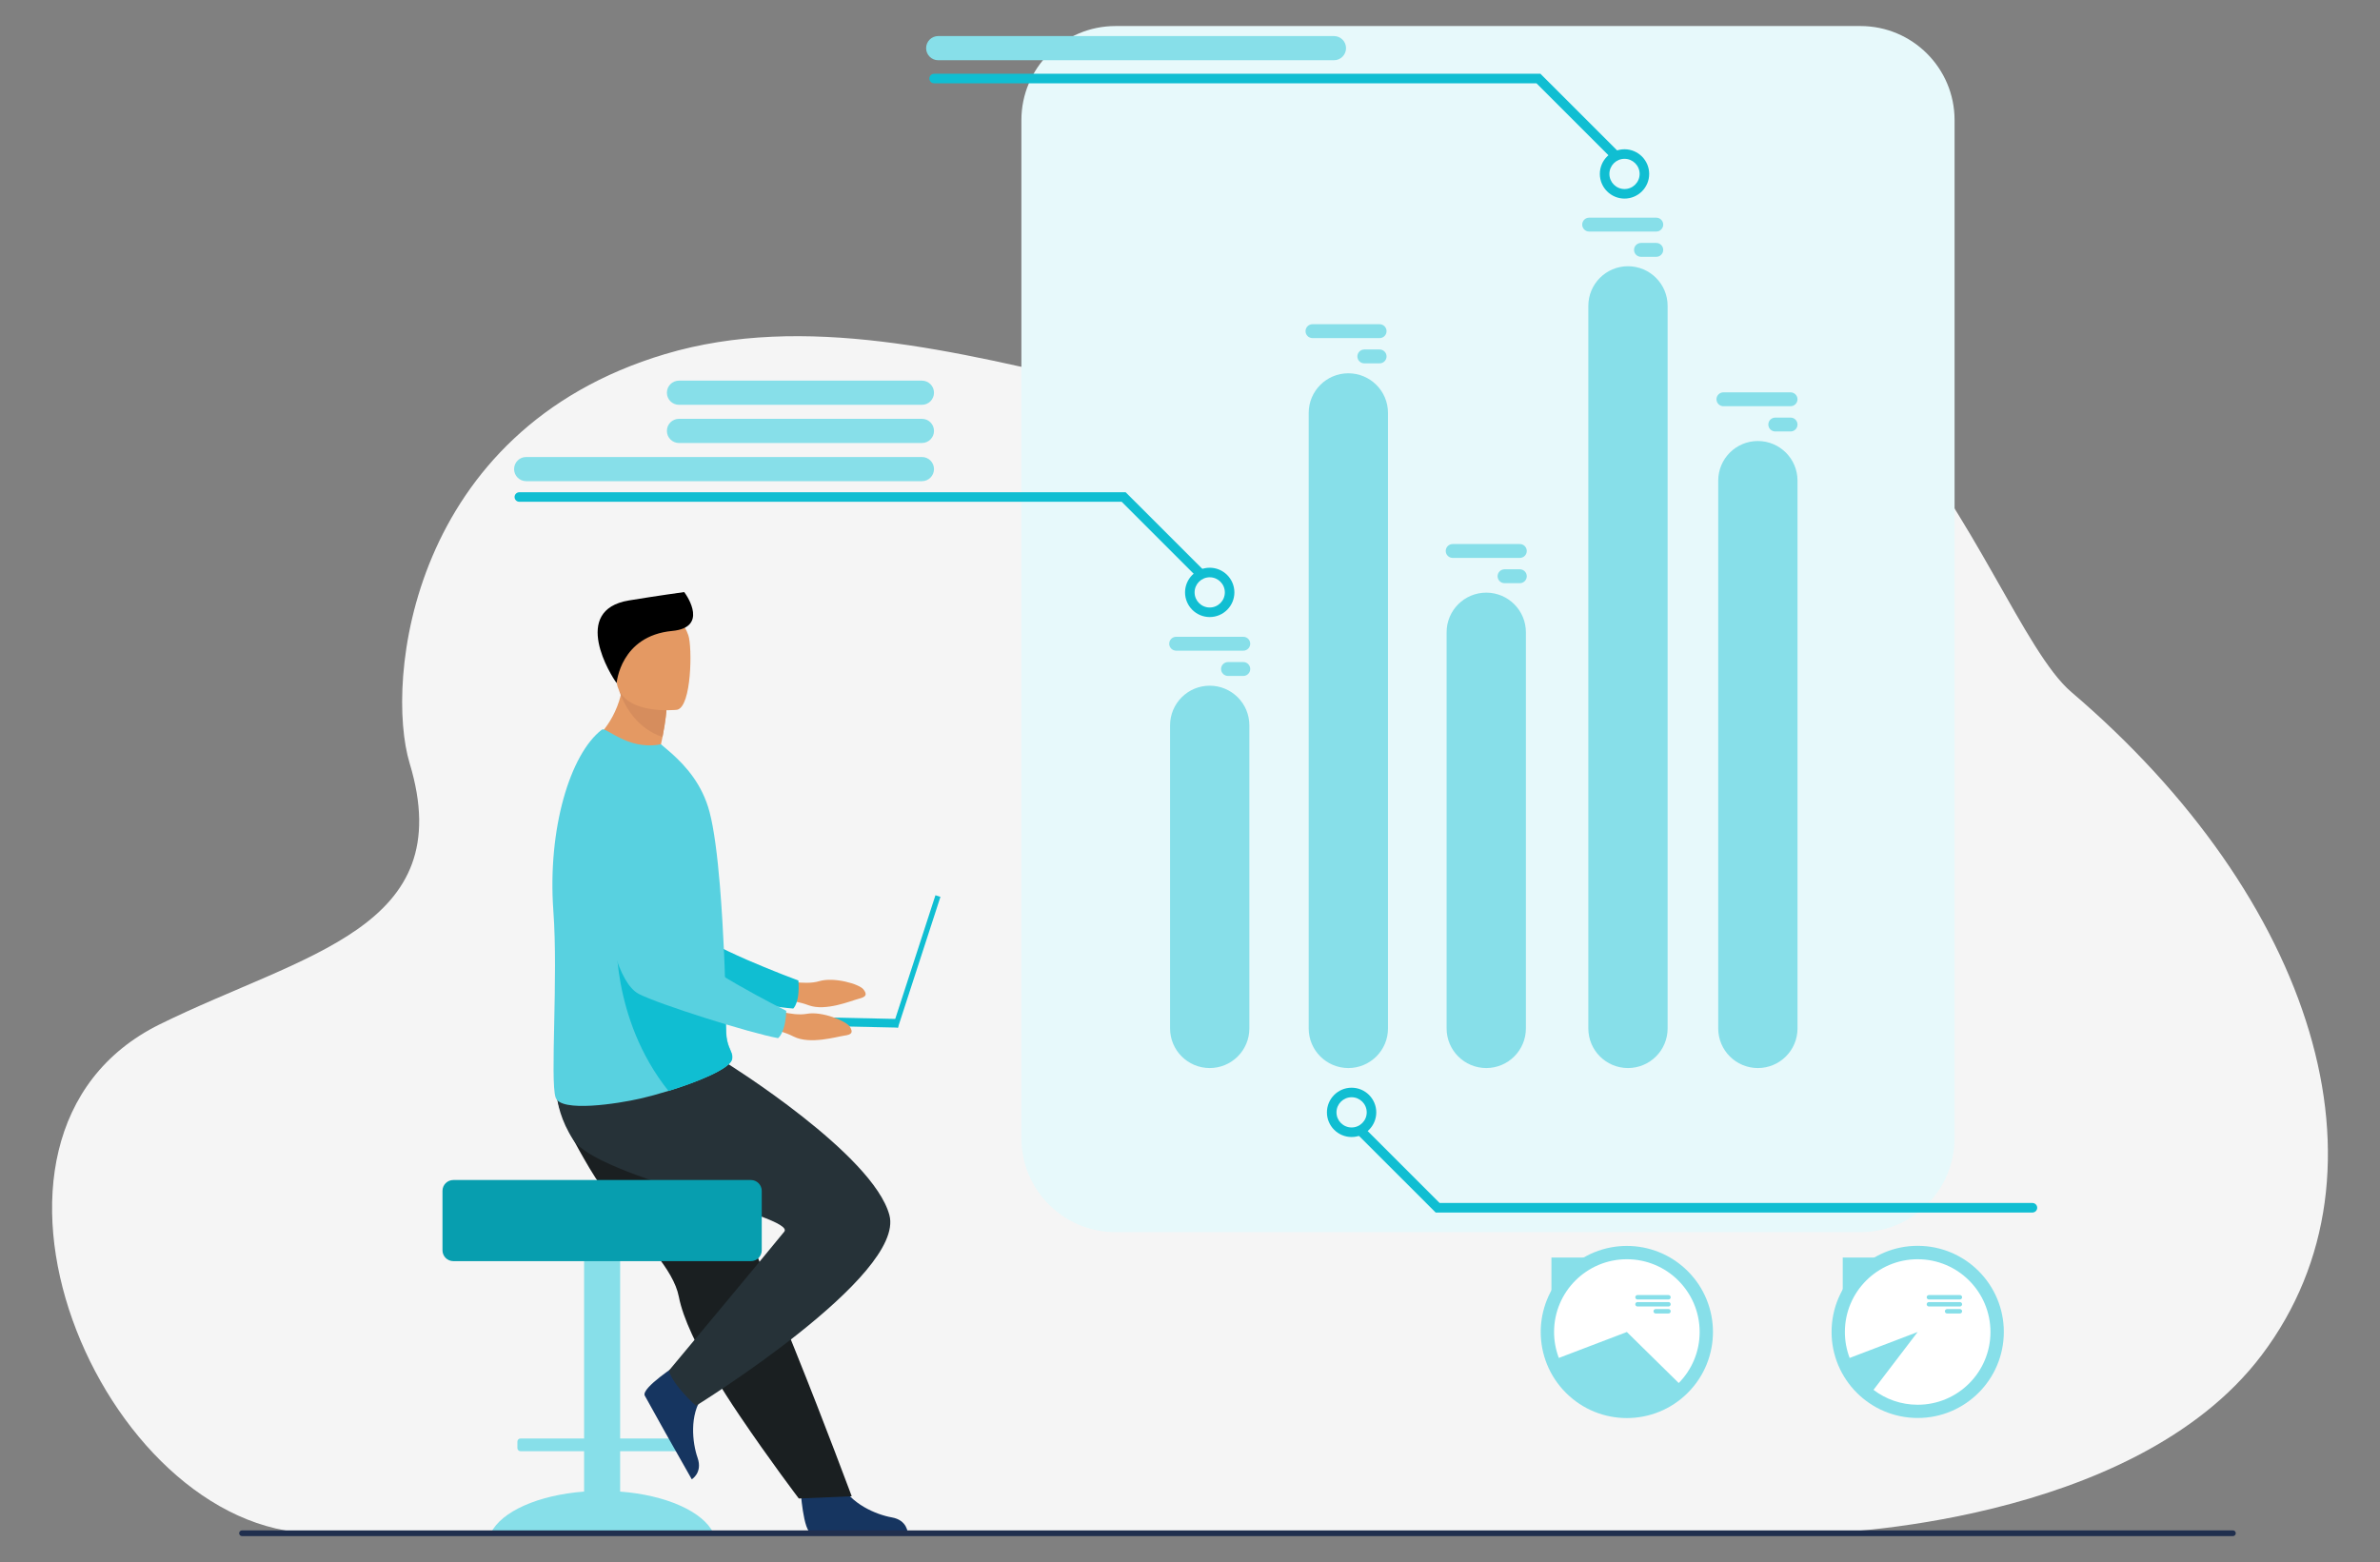 <svg width="457" height="300" viewBox="0 0 457 300" fill="none" xmlns="http://www.w3.org/2000/svg">
<rect x="0" y="0" width="457" height="300" fill="#808080" stroke="none"/>
<g clip-path="url(#clip0_1316_13022)">
<path d="M397.727 132.898C379.781 117.595 358.145 25.31 284.029 73.375C245.736 98.209 181.167 52.056 127.723 67.997C78.641 82.637 73.91 130.871 78.659 146.589C88.252 178.337 58.399 183.061 30.706 196.702C-12.735 218.099 19.459 294.093 60.497 294.452C101.535 294.811 349.834 294.452 349.834 294.452C349.834 294.452 409.523 293.088 434.315 260.197C460.994 224.803 444.082 172.425 397.727 132.898Z" fill="#F5F5F5"/>
<path d="M153.705 285.935C153.705 285.935 154.224 294.314 155.847 294.435C156.063 294.452 164.074 294.452 164.074 294.452L174.299 294.393C174.299 294.393 174.232 291.929 171.244 291.409C168.255 290.888 163.252 288.787 161.44 284.839C159.535 280.683 153.705 285.935 153.705 285.935Z" fill="#163560"/>
<path d="M150.021 188.137C150.021 188.137 154.475 189.281 157.307 188.429C160.138 187.576 165.012 188.977 165.797 190.009C166.582 191.041 166.294 191.452 164.893 191.807C163.492 192.163 158.53 194.278 155.269 193.054C152.008 191.829 147.754 191.785 147.754 191.785L150.021 188.137Z" fill="#E49963"/>
<path d="M111.518 149.454C111.518 149.454 116.522 185.01 124.809 188.194C128.899 189.765 146.97 193.327 152.314 193.684C152.314 193.684 153.623 192.623 153.304 188.3C153.304 188.3 134.371 181.353 131.681 177.574C127.678 171.95 134.166 154.601 129.143 149.318C124.122 144.035 115.662 141.765 111.518 149.454Z" fill="#10BED2"/>
<path d="M112.158 286.45V278.698H99.948C99.618 278.698 99.349 278.428 99.349 278.098V276.855C99.349 276.525 99.618 276.256 99.948 276.256H112.158V232.13C112.158 230.892 113.172 229.878 114.41 229.878H116.826C118.063 229.878 119.078 230.892 119.078 232.13V276.258H131.287C131.618 276.258 131.887 276.527 131.887 276.857V278.1C131.887 278.43 131.618 278.699 131.287 278.699H119.078V286.452C127.911 287.119 134.988 290.298 136.974 294.406H94.26C96.246 290.296 103.325 287.117 112.158 286.45Z" fill="#87DFE9"/>
<path d="M113.204 224.361C114.664 226.835 116.353 229.156 118.093 231.352C123.472 238.14 129.328 243.737 130.347 249.026C130.551 250.08 130.872 251.216 131.294 252.412C131.719 253.623 132.245 254.897 132.854 256.216C135.137 261.172 138.55 266.725 141.958 271.774C147.848 280.5 153.388 287.781 153.388 287.781L163.548 287.348C163.141 286.331 158.71 274.281 152.783 259.557C150.375 253.579 147.817 247.222 145.347 241.09C145.018 240.271 144.688 239.457 144.364 238.648C143.608 236.771 142.865 234.925 142.141 233.127C136.575 219.301 132.143 208.291 132.143 208.291C132.143 208.291 109.898 199.868 107.587 205.325C105.678 209.825 107.23 214.234 113.204 224.361Z" fill="#1A1F21"/>
<path d="M130.179 261.994C130.179 261.994 123.113 266.533 123.799 268.007C123.891 268.203 127.795 275.195 127.795 275.195L132.832 284.091C132.832 284.091 134.951 282.832 133.949 279.968C132.946 277.105 132.343 271.715 134.908 268.21C137.608 264.522 130.179 261.994 130.179 261.994Z" fill="#163560"/>
<path d="M139.741 204.291C139.741 204.291 167.663 221.677 170.781 233.361C173.898 245.046 133.638 269.972 133.638 269.972C133.638 269.972 129.222 266.076 128.442 263.22C128.442 263.22 146.642 241.426 150.588 236.54C153.012 233.539 114.741 226.153 110.065 218.883C105.389 211.613 107.063 205.495 107.063 205.495L139.741 204.291Z" fill="#263238"/>
<path d="M87.043 226.617H144.19C145.332 226.617 146.267 227.552 146.267 228.694V240.118C146.267 241.261 145.332 242.195 144.19 242.195H87.043C85.9 242.195 84.965 241.261 84.965 240.118V228.694C84.965 227.552 85.9 226.617 87.043 226.617Z" fill="#079EAF"/>
<path d="M126.828 143.358C129.571 145.056 131.082 147.212 131.082 147.212C124.392 148.942 113.303 142.744 113.303 142.744C113.303 142.744 117.609 139.852 119.204 133.498C119.285 133.177 119.358 132.849 119.424 132.512C119.633 131.441 119.763 130.282 119.785 129.032L122.859 131.784L127.968 136.359C127.968 136.359 127.853 138.259 127.213 141.523C127.101 142.095 126.974 142.708 126.828 143.358Z" fill="#E49963"/>
<path d="M106.251 174.904C107.209 187.785 105.599 207.371 106.684 210.764C107.623 213.692 118.663 211.959 122.929 210.98C124.508 210.619 126.42 210.102 128.395 209.492C133.906 207.787 139.91 205.351 140.554 203.543C140.58 203.472 140.6 203.402 140.613 203.336C140.671 203.074 140.659 202.828 140.602 202.579C140.387 201.657 139.56 200.66 139.463 198.379C139.355 195.831 139.371 192.832 139.274 189.606C139.268 189.243 139.265 188.847 139.224 188.484L139.223 188.352C139.221 188.282 139.219 188.214 139.217 188.145C139.125 184.546 138.937 180.764 138.718 177.012C138.579 174.656 138.419 172.323 138.234 170.086C137.754 164.315 137.106 159.184 136.248 155.94C134.847 150.651 131.759 147.201 128.947 144.673L126.914 142.93C124.643 143.425 121.962 143.096 119.536 141.947C116.91 140.7 116.002 139.808 115.546 140.143C109.481 144.821 105.12 159.155 106.251 174.904Z" fill="#58D1E0"/>
<path d="M128.365 209.519C133.876 207.814 139.88 205.378 140.524 203.571C140.549 203.499 140.57 203.429 140.582 203.363C140.579 203.111 140.575 202.858 140.571 202.606C140.357 201.684 139.53 200.687 139.433 198.407C139.324 195.859 139.341 192.859 139.244 189.633C139.238 189.27 139.235 188.874 139.194 188.511L139.192 188.379C139.191 188.31 139.189 188.242 139.187 188.172L118.372 178.735C118.374 178.733 117.175 195.501 128.365 209.519Z" fill="#10BED2"/>
<path d="M127.969 136.361C127.969 136.361 127.853 138.26 127.213 141.525C122.223 139.914 119.96 135.408 119.205 133.498C118.99 132.959 118.896 132.623 118.896 132.623C118.896 132.623 119.091 132.581 119.425 132.511C120.125 132.363 121.447 132.082 122.859 131.784L127.969 136.361Z" fill="#D68D5D"/>
<path d="M129.988 136.31C129.988 136.31 119.025 137.546 118.361 130.71C117.697 123.874 115.834 119.43 122.805 118.35C129.775 117.273 131.391 119.749 132.168 121.976C132.946 124.206 132.823 135.813 129.988 136.31Z" fill="#E49963"/>
<path d="M118.409 131.183C118.409 131.183 119.104 122.108 129.082 121.168C135.916 120.524 132.106 114.644 131.378 113.705C131.378 113.705 126.142 114.424 120.774 115.309C109.507 117.172 117.303 129.769 118.409 131.183Z" fill="black"/>
<path d="M171.457 197.044L172.416 197.355L180.579 172.238L179.62 171.927L171.457 197.044Z" fill="#10BED2"/>
<path d="M144.717 196.754L172.434 197.347L172.469 195.69L144.752 195.097L144.717 196.754Z" fill="#10BED2"/>
<path d="M147.726 193.604C147.726 193.604 152.028 195.232 154.937 194.696C157.845 194.161 162.534 196.09 163.202 197.202C163.868 198.315 163.538 198.691 162.105 198.891C160.673 199.09 155.509 200.647 152.402 199.07C149.296 197.494 145.074 196.98 145.074 196.98L147.726 193.604Z" fill="#E49963"/>
<path d="M113.725 150.911C113.725 150.911 114.777 186.801 122.663 190.88C126.553 192.893 144.121 198.423 149.395 199.369C149.395 199.369 150.815 198.458 150.974 194.126C150.974 194.126 132.923 185.135 130.666 181.081C127.308 175.05 135.671 158.521 131.26 152.719C126.85 146.917 118.691 143.729 113.725 150.911Z" fill="#58D1E0"/>
<path d="M214.2 236.632H357.236C367.218 236.632 375.311 228.544 375.311 218.564V23.068C375.311 13.09 367.218 5 357.236 5H214.2C204.218 5 196.125 13.09 196.125 23.068V218.564C196.127 228.542 204.218 236.632 214.2 236.632Z" fill="#E7F9FB"/>
<path d="M213.731 213.186L357.996 213.186V29.277L213.731 29.277L213.731 213.186Z" fill="#E7F9FB"/>
<path d="M337.54 205.113C333.337 205.113 329.928 201.706 329.928 197.503V92.305C329.928 88.103 333.335 84.695 337.54 84.695C341.743 84.695 345.152 88.101 345.152 92.305V197.503C345.152 201.706 341.743 205.113 337.54 205.113Z" fill="#87DFE9"/>
<path d="M312.599 205.112C308.395 205.112 304.986 201.706 304.986 197.503V58.739C304.986 54.538 308.394 51.13 312.599 51.13C316.802 51.13 320.211 54.536 320.211 58.739V197.503C320.211 201.706 316.804 205.112 312.599 205.112Z" fill="#87DFE9"/>
<path d="M285.386 205.112C281.183 205.112 277.773 201.706 277.773 197.503V121.425C277.773 117.223 281.181 113.815 285.386 113.815C289.589 113.815 292.998 117.221 292.998 121.425V197.503C292.996 201.706 289.589 205.112 285.386 205.112Z" fill="#87DFE9"/>
<path d="M258.905 205.113C254.702 205.113 251.293 201.706 251.293 197.503V79.298C251.293 75.097 254.7 71.689 258.905 71.689C263.109 71.689 266.518 75.095 266.518 79.298V197.505C266.518 201.706 263.109 205.113 258.905 205.113Z" fill="#87DFE9"/>
<path d="M239.899 139.294V197.503C239.899 201.705 236.491 205.112 232.286 205.112C228.083 205.112 224.674 201.706 224.674 197.503V139.294C224.674 135.093 228.081 131.685 232.286 131.685C236.491 131.685 239.899 135.093 239.899 139.294Z" fill="#87DFE9"/>
<path d="M252.017 62.265H264.909C265.642 62.265 266.242 62.864 266.242 63.597C266.242 64.331 265.642 64.93 264.909 64.93H252.017C251.283 64.93 250.684 64.331 250.684 63.597C250.684 62.864 251.283 62.265 252.017 62.265Z" fill="#87DFE9"/>
<path d="M261.972 67.117H264.908C265.641 67.117 266.241 67.716 266.241 68.45C266.241 69.183 265.641 69.782 264.908 69.782H261.972C261.238 69.782 260.639 69.183 260.639 68.45C260.639 67.716 261.238 67.117 261.972 67.117Z" fill="#87DFE9"/>
<path d="M305.142 41.803H318.034C318.767 41.803 319.367 42.402 319.367 43.135C319.367 43.869 318.767 44.468 318.034 44.468H305.142C304.408 44.468 303.809 43.869 303.809 43.135C303.809 42.402 304.408 41.803 305.142 41.803Z" fill="#87DFE9"/>
<path d="M315.097 46.655H318.033C318.766 46.655 319.366 47.255 319.366 47.988C319.366 48.721 318.766 49.321 318.033 49.321H315.097C314.363 49.321 313.764 48.721 313.764 47.988C313.764 47.255 314.363 46.655 315.097 46.655Z" fill="#87DFE9"/>
<path d="M330.925 75.346H343.817C344.551 75.346 345.15 75.946 345.15 76.679C345.15 77.412 344.551 78.012 343.817 78.012H330.925C330.191 78.012 329.592 77.412 329.592 76.679C329.592 75.946 330.191 75.346 330.925 75.346Z" fill="#87DFE9"/>
<path d="M340.882 80.197H343.818C344.552 80.197 345.151 80.796 345.151 81.529C345.151 82.263 344.552 82.862 343.818 82.862H340.882C340.149 82.862 339.549 82.263 339.549 81.529C339.549 80.796 340.149 80.197 340.882 80.197Z" fill="#87DFE9"/>
<path d="M278.941 104.479H291.833C292.566 104.479 293.166 105.078 293.166 105.811C293.166 106.545 292.566 107.144 291.833 107.144H278.941C278.207 107.144 277.607 106.545 277.607 105.811C277.607 105.078 278.207 104.479 278.941 104.479Z" fill="#87DFE9"/>
<path d="M288.898 109.331H291.834C292.567 109.331 293.167 109.931 293.167 110.664C293.167 111.397 292.567 111.997 291.834 111.997H288.898C288.164 111.997 287.564 111.397 287.564 110.664C287.564 109.931 288.164 109.331 288.898 109.331Z" fill="#87DFE9"/>
<path d="M225.841 122.293H238.733C239.467 122.293 240.066 122.893 240.066 123.626C240.066 124.359 239.467 124.959 238.733 124.959H225.841C225.107 124.959 224.508 124.359 224.508 123.626C224.508 122.895 225.107 122.293 225.841 122.293Z" fill="#87DFE9"/>
<path d="M235.798 127.146H238.734C239.468 127.146 240.067 127.745 240.067 128.479C240.067 129.212 239.468 129.811 238.734 129.811H235.798C235.065 129.811 234.465 129.212 234.465 128.479C234.465 127.745 235.065 127.146 235.798 127.146Z" fill="#87DFE9"/>
<path d="M232.286 118.501C229.674 118.501 227.549 116.376 227.549 113.766C227.549 111.155 229.674 109.031 232.286 109.031C234.897 109.031 237.023 111.155 237.023 113.766C237.024 116.378 234.899 118.501 232.286 118.501ZM232.286 110.864C230.685 110.864 229.383 112.165 229.383 113.766C229.383 115.366 230.685 116.668 232.286 116.668C233.887 116.668 235.189 115.366 235.189 113.766C235.191 112.165 233.887 110.864 232.286 110.864Z" fill="#10BED2"/>
<path d="M230.269 110.864C230.035 110.864 229.8 110.774 229.62 110.596L215.384 96.365H99.722C99.216 96.365 98.805 95.954 98.805 95.449C98.805 94.943 99.216 94.532 99.722 94.532H216.143L230.917 109.3C231.274 109.657 231.274 110.239 230.917 110.596C230.739 110.774 230.504 110.864 230.269 110.864Z" fill="#10BED2"/>
<path d="M259.53 218.359C256.917 218.359 254.793 216.234 254.793 213.624C254.793 211.013 256.918 208.889 259.53 208.889C262.141 208.889 264.267 211.013 264.267 213.624C264.269 216.234 262.143 218.359 259.53 218.359ZM259.53 210.72C257.929 210.72 256.627 212.022 256.627 213.622C256.627 215.222 257.929 216.524 259.53 216.524C261.131 216.524 262.433 215.222 262.433 213.622C262.433 212.022 261.131 210.72 259.53 210.72Z" fill="#10BED2"/>
<path d="M390.26 232.859H275.673L260.899 218.091C260.541 217.734 260.541 217.153 260.899 216.795C261.257 216.438 261.838 216.438 262.196 216.795L276.432 231.026H390.26C390.766 231.026 391.177 231.437 391.177 231.943C391.177 232.449 390.766 232.859 390.26 232.859Z" fill="#10BED2"/>
<path d="M311.934 38.136C309.321 38.136 307.197 36.012 307.197 33.401C307.197 30.791 309.323 28.666 311.934 28.666C314.546 28.666 316.671 30.791 316.671 33.401C316.671 36.012 314.547 38.136 311.934 38.136ZM311.934 30.499C310.333 30.499 309.031 31.801 309.031 33.401C309.031 35.002 310.333 36.303 311.934 36.303C313.535 36.303 314.837 35.002 314.837 33.401C314.837 31.801 313.535 30.499 311.934 30.499Z" fill="#10BED2"/>
<path d="M309.918 30.499C309.683 30.499 309.448 30.41 309.269 30.232L295.032 15.999H179.37C178.864 15.999 178.453 15.588 178.453 15.082C178.453 14.576 178.864 14.166 179.37 14.166H295.791L310.565 28.934C310.923 29.291 310.923 29.872 310.565 30.23C310.387 30.41 310.152 30.499 309.918 30.499Z" fill="#10BED2"/>
<path d="M177.021 92.409H101.036C99.753 92.409 98.713 91.37 98.713 90.087C98.713 88.803 99.753 87.764 101.036 87.764H177.021C178.305 87.764 179.344 88.803 179.344 90.087C179.344 91.37 178.305 92.409 177.021 92.409Z" fill="#87DFE9"/>
<path d="M177.021 85.076H130.378C129.094 85.076 128.055 84.037 128.055 82.754C128.055 81.471 129.094 80.431 130.378 80.431H177.021C178.305 80.431 179.344 81.471 179.344 82.754C179.344 84.037 178.305 85.076 177.021 85.076Z" fill="#87DFE9"/>
<path d="M177.021 77.744H130.378C129.094 77.744 128.055 76.704 128.055 75.421C128.055 74.138 129.094 73.099 130.378 73.099H177.021C178.305 73.099 179.344 74.138 179.344 75.421C179.344 76.704 178.305 77.744 177.021 77.744Z" fill="#87DFE9"/>
<path d="M256.14 11.57H180.154C178.87 11.57 177.83 10.531 177.83 9.247C177.83 7.964 178.87 6.925 180.154 6.925H256.138C257.422 6.925 258.462 7.964 258.462 9.247C258.462 10.531 257.422 11.57 256.14 11.57Z" fill="#87DFE9"/>
<path d="M324.074 267.491C330.532 261.036 330.532 250.57 324.074 244.115C317.616 237.66 307.146 237.66 300.689 244.115C294.231 250.57 294.231 261.036 300.689 267.491C307.146 273.947 317.616 273.947 324.074 267.491Z" fill="#87DFE9"/>
<path d="M312.384 241.831C320.105 241.831 326.362 248.087 326.362 255.803C326.362 259.622 324.831 263.083 322.346 265.603L312.384 255.803L299.323 260.786C298.733 259.239 298.408 257.558 298.408 255.803C298.406 248.087 304.664 241.831 312.384 241.831Z" fill="white"/>
<path d="M314.427 248.709H320.376C320.609 248.709 320.802 248.9 320.802 249.134C320.802 249.367 320.611 249.56 320.376 249.56H314.427C314.195 249.56 314.002 249.369 314.002 249.134C314.002 248.901 314.193 248.709 314.427 248.709Z" fill="#87DFE9"/>
<path d="M314.427 250.054H320.376C320.609 250.054 320.802 250.245 320.802 250.48C320.802 250.714 320.611 250.905 320.376 250.905H314.427C314.195 250.905 314.002 250.714 314.002 250.48C314.002 250.247 314.193 250.054 314.427 250.054Z" fill="#87DFE9"/>
<path d="M317.92 251.4H320.377C320.61 251.4 320.802 251.591 320.802 251.825C320.802 252.058 320.612 252.251 320.377 252.251H317.92C317.687 252.251 317.494 252.06 317.494 251.825C317.496 251.591 317.687 251.4 317.92 251.4Z" fill="#87DFE9"/>
<path d="M297.904 248.045L304.444 241.506H297.904V248.045Z" fill="#87DFE9"/>
<path d="M384.746 256.609C385.201 247.491 378.175 239.73 369.054 239.276C359.932 238.821 352.169 245.844 351.714 254.962C351.259 264.08 358.285 271.841 367.407 272.295C376.528 272.75 384.292 265.727 384.746 256.609Z" fill="#87DFE9"/>
<path d="M354.248 255.803C354.248 248.087 360.505 241.831 368.224 241.831C375.945 241.831 382.202 248.087 382.202 255.803C382.202 263.519 375.945 269.775 368.224 269.775C365.035 269.775 362.097 268.708 359.746 266.912L368.224 255.803L355.163 260.786C354.573 259.238 354.248 257.559 354.248 255.803Z" fill="white"/>
<path d="M370.383 248.709H376.332C376.564 248.709 376.757 248.899 376.757 249.134C376.757 249.367 376.566 249.559 376.332 249.559H370.383C370.15 249.559 369.957 249.369 369.957 249.134C369.957 248.901 370.148 248.709 370.383 248.709Z" fill="#87DFE9"/>
<path d="M370.383 250.054H376.332C376.564 250.054 376.757 250.245 376.757 250.479C376.757 250.714 376.566 250.905 376.332 250.905H370.383C370.15 250.905 369.957 250.714 369.957 250.479C369.957 250.247 370.148 250.054 370.383 250.054Z" fill="#87DFE9"/>
<path d="M373.875 251.4H376.332C376.565 251.4 376.758 251.591 376.758 251.825C376.758 252.058 376.567 252.25 376.332 252.25H373.875C373.642 252.25 373.449 252.06 373.449 251.825C373.449 251.591 373.642 251.4 373.875 251.4Z" fill="#87DFE9"/>
<path d="M353.836 248.045L360.375 241.506H353.836V248.045Z" fill="#87DFE9"/>
<path d="M428.76 295H46.468C46.167 295 45.92 294.753 45.92 294.452C45.92 294.151 46.167 293.904 46.468 293.904H428.76C429.061 293.904 429.309 294.151 429.309 294.452C429.309 294.753 429.061 295 428.76 295Z" fill="#202F4E"/>
</g>
<defs>
<clipPath id="clip0_1316_13022">
<rect width="437" height="290" fill="white" transform="translate(10 5)"/>
</clipPath>
</defs>
</svg>
